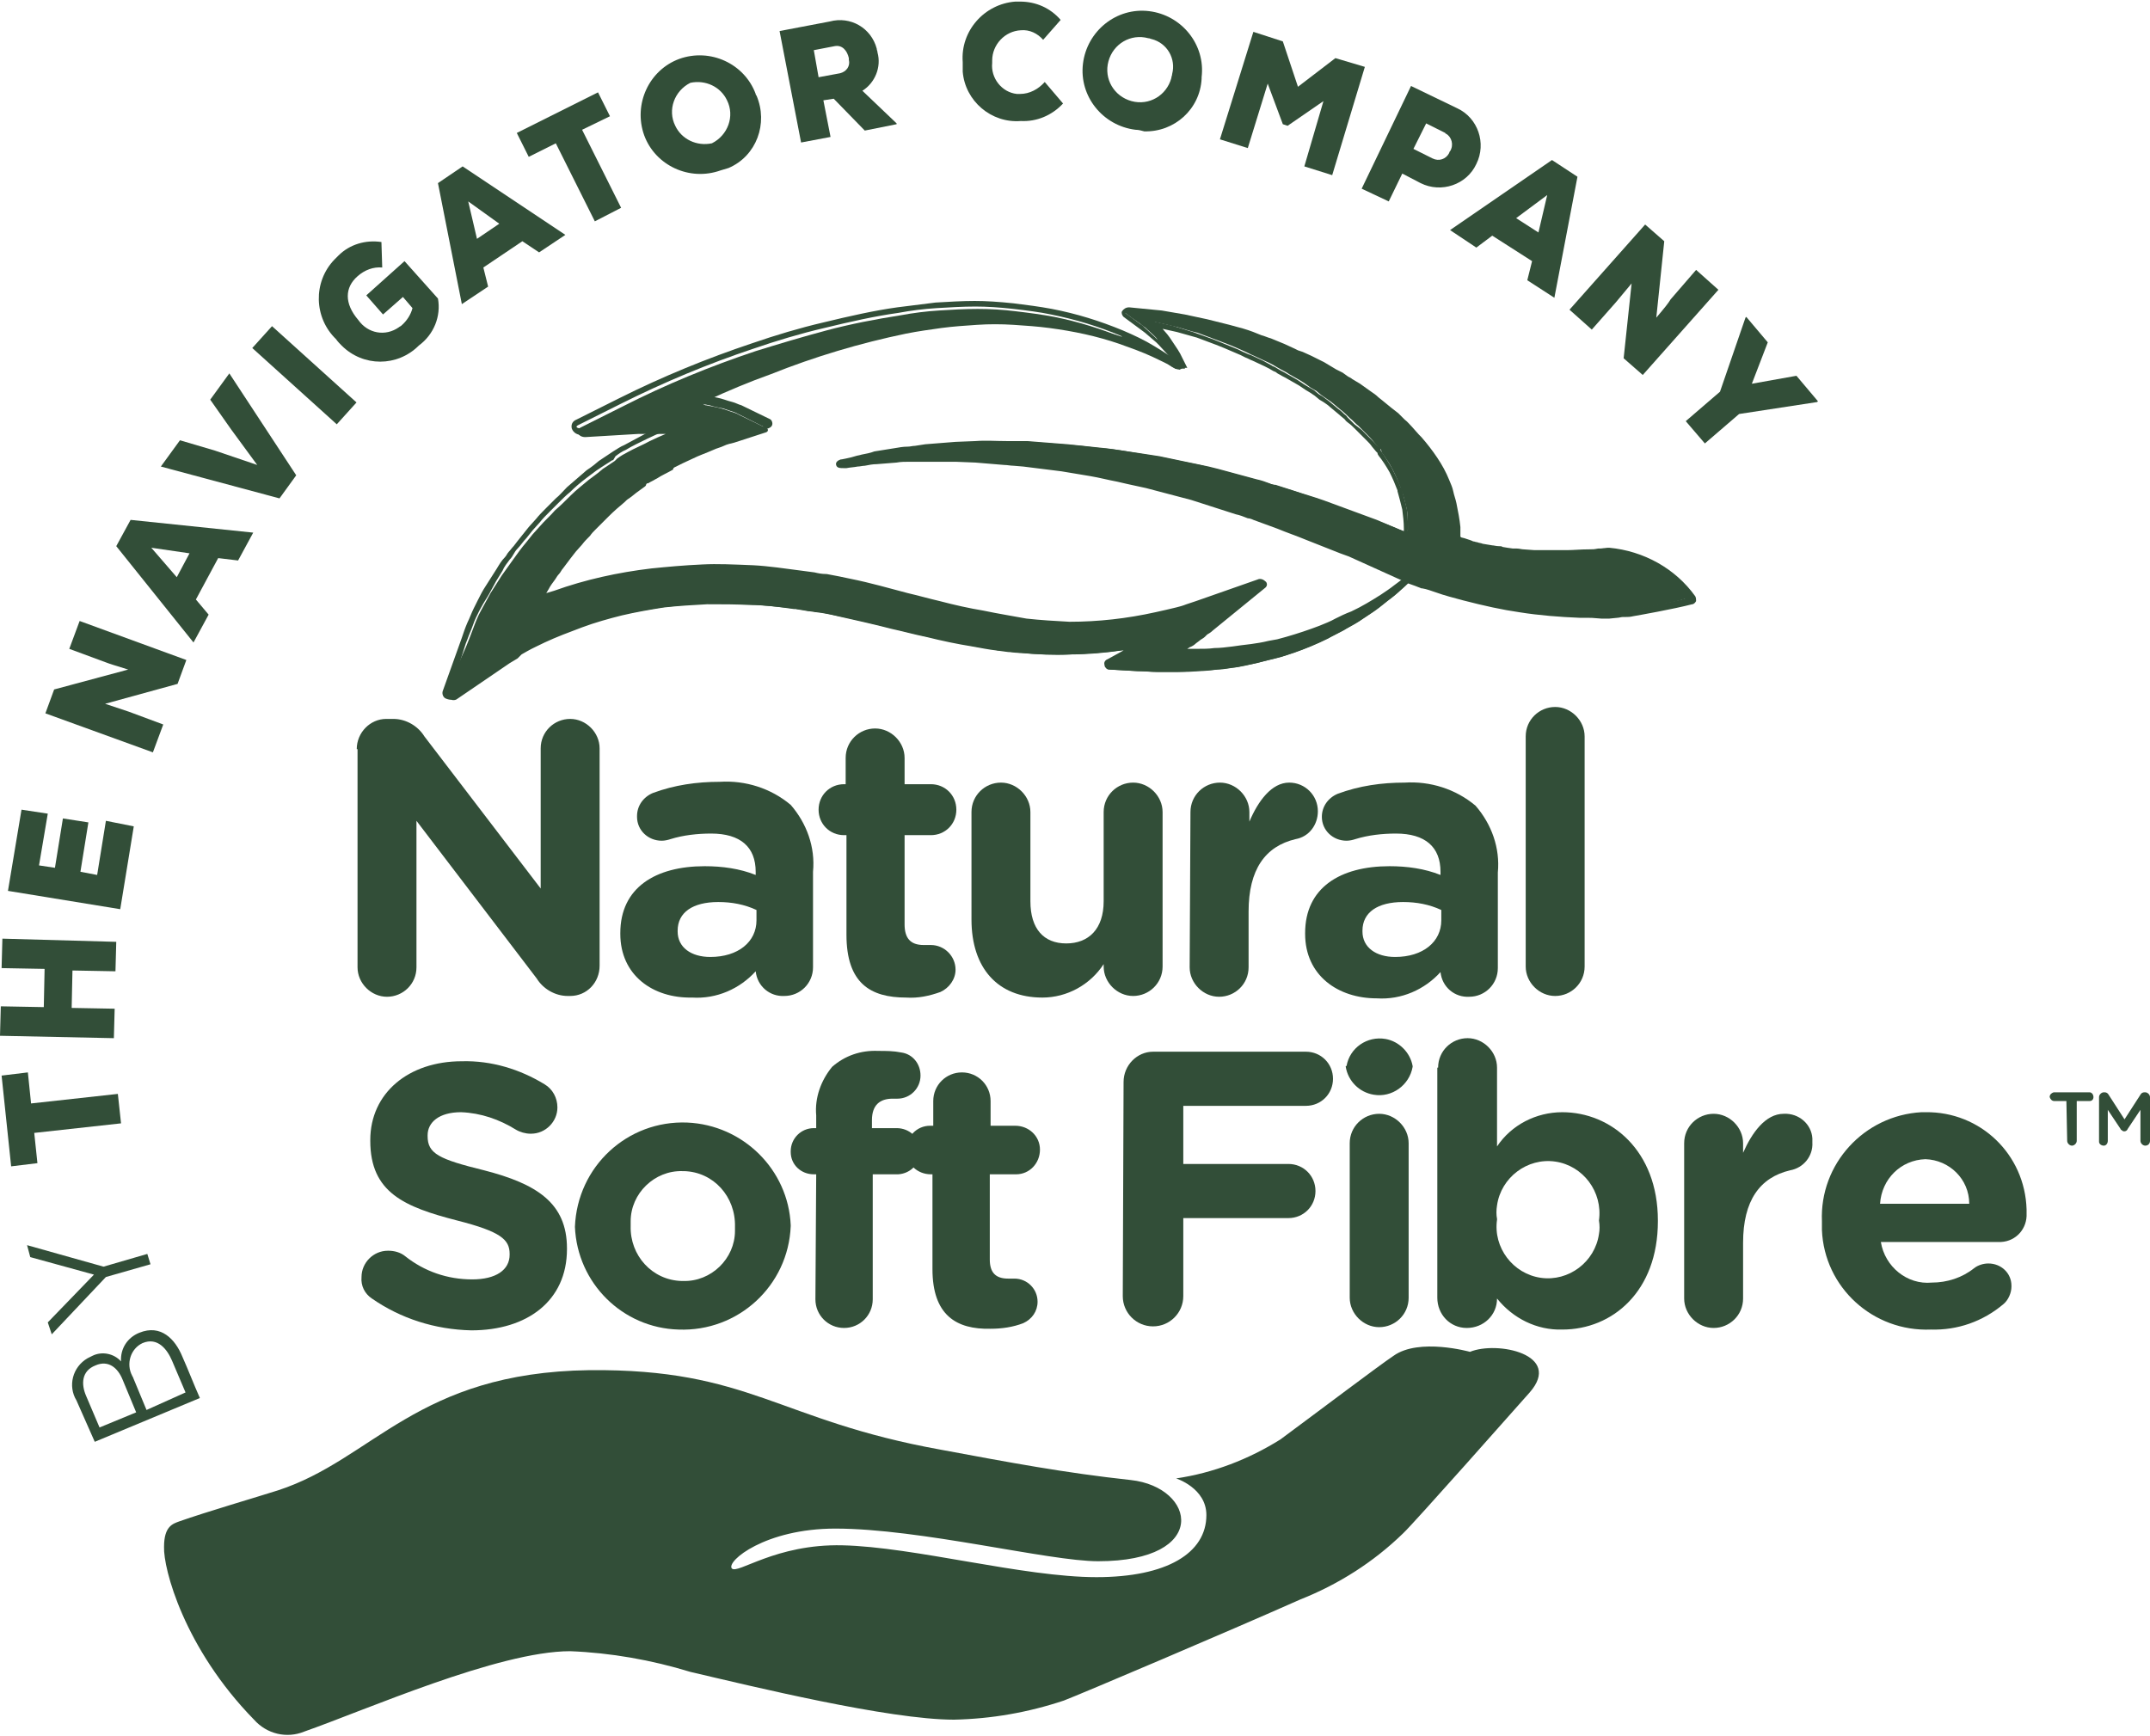 <?xml version="1.0" encoding="utf-8"?>
<!-- Generator: Adobe Illustrator 26.0.1, SVG Export Plug-In . SVG Version: 6.00 Build 0)  -->
<svg version="1.1" id="Group_45" xmlns="http://www.w3.org/2000/svg" xmlns:xlink="http://www.w3.org/1999/xlink" x="0px" y="0px"
	 viewBox="0 0 270 218" style="enable-background:new 0 0 270 218;" xml:space="preserve">
<style type="text/css">
	.st0{fill:#324E38;}
</style>
<path id="Path_131" class="st0" d="M141.1,135.9c0-2.1,1.7-3.8,3.7-3.8c0,0,0,0,0,0h19.2c1.9,0,3.4,1.5,3.4,3.4
	c0,1.9-1.5,3.4-3.4,3.4l0,0h-15.4v7.3h13.2c1.9,0,3.4,1.5,3.4,3.4c0,1.9-1.5,3.4-3.4,3.4h-13.2v9.8c0,2.1-1.7,3.8-3.8,3.8
	c-2.1,0-3.8-1.7-3.8-3.8l0,0L141.1,135.9z"/>
<path id="Path_132" class="st0" d="M169.1,133.9c0.4-2.3,2.6-3.8,4.9-3.4c1.7,0.3,3.1,1.7,3.4,3.4v0.1c-0.4,2.3-2.6,3.9-4.9,3.5
	c-1.8-0.3-3.2-1.7-3.5-3.5V133.9z M169.5,143.6c0-2.1,1.7-3.7,3.7-3.7s3.7,1.7,3.7,3.7l0,0V163c0,2.1-1.7,3.7-3.7,3.7
	s-3.7-1.7-3.7-3.7V143.6z"/>
<path id="Path_133" class="st0" d="M180.6,134.1c0-2.1,1.7-3.7,3.7-3.7s3.7,1.7,3.7,3.7v9.9c1.8-2.7,4.9-4.3,8.2-4.3
	c6.1,0,12,4.8,12,13.6v0.1c0,8.8-5.7,13.6-12,13.6c-3.2,0.1-6.2-1.4-8.2-3.9v0c0,2.1-1.7,3.7-3.8,3.7c-2.1,0-3.7-1.7-3.7-3.8V134.1z
	 M200.8,153.3L200.8,153.3c0.5-3.6-2-6.9-5.5-7.4c-3.5-0.5-6.8,2-7.3,5.5c-0.1,0.6-0.1,1.2,0,1.7v0.1c-0.5,3.5,2,6.8,5.5,7.3
	c3.5,0.5,6.8-2,7.3-5.5C200.9,154.5,200.9,153.9,200.8,153.3"/>
<path id="Path_134" class="st0" d="M242.5,167c-7.3,0.3-13.4-5.3-13.7-12.5c0-0.3,0-0.7,0-1v-0.1c-0.3-7.2,5.3-13.3,12.5-13.7
	c0.2,0,0.3,0,0.5,0c6.9-0.1,12.5,5.3,12.7,12.2c0,0.2,0,0.3,0,0.5c0.1,1.9-1.3,3.5-3.2,3.6c-0.1,0-0.2,0-0.3,0h-14.8
	c0.5,3.1,3.3,5.4,6.4,5.1c1.9,0,3.8-0.6,5.3-1.8c0.5-0.4,1.2-0.6,1.8-0.6c1.6,0,2.9,1.2,2.9,2.8c0,0,0,0.1,0,0.1
	c0,0.8-0.4,1.7-1,2.2C249,166,245.8,167.1,242.5,167 M247.3,151.2c0-3.1-2.5-5.5-5.5-5.6c-3.1,0.1-5.5,2.5-5.7,5.6H247.3z"/>
<path id="Path_135" class="st0" d="M211.5,143.6c0-2.1,1.7-3.7,3.7-3.7s3.7,1.7,3.7,3.7v1.2c1.1-2.5,2.8-4.9,5.1-4.9
	c1.9-0.1,3.5,1.3,3.6,3.1c0,0.2,0,0.3,0,0.5c0.1,1.7-1.1,3.2-2.8,3.5c-3.8,0.9-5.9,3.8-5.9,9.1v7c0,2.1-1.7,3.7-3.7,3.7
	s-3.7-1.7-3.7-3.7L211.5,143.6z"/>
<path id="Path_136" class="st0" d="M44.8,94.1c0-2.1,1.7-3.8,3.7-3.8c0,0,0,0,0.1,0h0.8c1.6,0,3.1,0.9,3.9,2.2l14.6,19.1V94
	c0-2.1,1.7-3.7,3.7-3.7s3.7,1.7,3.7,3.7v27.3c0,2.1-1.6,3.8-3.7,3.8c0,0,0,0-0.1,0h-0.2c-1.6,0-3.1-0.9-3.9-2.2l-15.1-19.8v18.4
	c0,2.1-1.7,3.7-3.7,3.7s-3.7-1.7-3.7-3.7l0,0V94.1z"/>
<path id="Path_137" class="st0" d="M77.9,117.3v-0.1c0-5.7,4.4-8.4,10.6-8.4c2.2,0,4.4,0.3,6.4,1.1v-0.4c0-3.1-1.9-4.8-5.6-4.8
	c-1.7,0-3.5,0.2-5.1,0.7c-0.3,0.1-0.7,0.2-1.1,0.2c-1.7,0-3.1-1.3-3.1-3c0,0,0,0,0-0.1c0-1.3,0.8-2.4,2-2.9c2.7-1,5.5-1.4,8.4-1.4
	c3.2-0.2,6.4,0.8,8.9,2.9c2,2.3,3.1,5.3,2.8,8.4v12c0,2-1.6,3.6-3.6,3.6c0,0,0,0,0,0c-1.8,0.1-3.4-1.2-3.6-3.1c0,0,0,0,0,0v0
	c-2,2.2-4.9,3.5-8,3.3C82,125.4,77.9,122.5,77.9,117.3 M95,115.6v-1.3c-1.5-0.7-3.1-1-4.8-1c-3.2,0-5.1,1.3-5.1,3.6v0.1
	c0,2,1.7,3.2,4.1,3.2C92.7,120.2,95,118.3,95,115.6"/>
<path id="Path_138" class="st0" d="M106.3,117.4v-12.5H106c-1.8,0-3.2-1.4-3.2-3.2c0-1.8,1.4-3.2,3.2-3.2h0.2v-3.3
	c0-2.1,1.7-3.7,3.7-3.7s3.7,1.7,3.7,3.7v3.3h3.3c1.8,0,3.2,1.4,3.2,3.2c0,1.8-1.4,3.2-3.2,3.2h-3.3v11.2c0,1.7,0.7,2.6,2.4,2.6
	c0.2,0,0.7,0,0.9,0c1.7,0,3.1,1.4,3.1,3.1c0,1.2-0.8,2.3-1.9,2.8c-1.4,0.5-2.8,0.8-4.3,0.7C109.3,125.3,106.3,123.5,106.3,117.4"/>
<path id="Path_139" class="st0" d="M146,121.4c0,2.1-1.7,3.7-3.7,3.7s-3.7-1.7-3.7-3.7l0,0v-0.3c-1.7,2.6-4.6,4.2-7.7,4.2
	c-5.6,0-8.9-3.7-8.9-9.8V102c0-2.1,1.7-3.7,3.7-3.7s3.7,1.7,3.7,3.7v11.2c0,3.5,1.7,5.3,4.5,5.3s4.7-1.8,4.7-5.3V102
	c0-2.1,1.7-3.7,3.7-3.7s3.7,1.7,3.7,3.7L146,121.4z"/>
<path id="Path_140" class="st0" d="M149.5,102c0-2.1,1.7-3.7,3.7-3.7s3.7,1.7,3.7,3.7v1.2c1.1-2.6,2.8-4.9,5-4.9
	c2,0,3.6,1.6,3.6,3.6c0,1.7-1.1,3.2-2.8,3.5c-3.8,0.9-5.9,3.8-5.9,9.1v7c0,2.1-1.7,3.7-3.7,3.7s-3.7-1.7-3.7-3.7L149.5,102z"/>
<path id="Path_141" class="st0" d="M163.9,117.3v-0.1c0-5.7,4.4-8.4,10.6-8.4c2.2,0,4.4,0.3,6.4,1.1v-0.4c0-3.1-1.9-4.8-5.6-4.8
	c-1.7,0-3.5,0.2-5.1,0.7c-0.3,0.1-0.7,0.2-1.1,0.2c-1.7,0-3.1-1.3-3.1-3c0,0,0,0,0,0c0-1.3,0.8-2.4,2-2.9c2.7-1,5.5-1.4,8.4-1.4
	c3.2-0.2,6.4,0.8,8.9,2.9c2,2.3,3.1,5.3,2.8,8.4v12c0,2-1.6,3.6-3.6,3.6c0,0,0,0,0,0c-1.8,0.1-3.4-1.2-3.6-3.1c0,0,0,0,0,0v0
	c-2,2.2-4.9,3.5-8,3.3C168,125.4,163.9,122.5,163.9,117.3 M181,115.6v-1.3c-1.5-0.7-3.1-1-4.8-1c-3.2,0-5.1,1.3-5.1,3.6v0.1
	c0,2,1.7,3.2,4.1,3.2C178.7,120.2,181,118.3,181,115.6"/>
<path id="Path_142" class="st0" d="M191.6,92.5c0-2.1,1.7-3.7,3.7-3.7s3.7,1.7,3.7,3.7v28.9c0,2.1-1.7,3.7-3.7,3.7s-3.7-1.7-3.7-3.7
	V92.5z"/>
<path id="Path_143" class="st0" d="M9.6,175.9c-1.1-1.8-0.5-4.2,1.4-5.3c0.2-0.1,0.4-0.2,0.6-0.3c1.2-0.6,2.7-0.3,3.6,0.7
	c-0.1-1.6,0.8-3,2.3-3.6c2.7-1.1,4.5,0.8,5.4,3c0.8,1.8,1.4,3.4,2.2,5.2l-13.2,5.5L9.6,175.9z M17.1,177.4l-1.7-4.1
	c-0.6-1.5-1.8-2.5-3.4-1.8c-1.8,0.7-1.8,2.4-1.2,3.8l1.7,4L17.1,177.4z M23.3,174.9l-1.7-4c-0.6-1.4-1.8-3-3.7-2.2
	c-1.5,0.7-2.1,2.6-1.3,4.1c0,0.1,0.1,0.1,0.1,0.2c0.6,1.4,1.1,2.7,1.7,4.1L23.3,174.9z"/>
<path id="Path_144" class="st0" d="M11.8,160.1l-8-2.2l-0.4-1.5h0l9.6,2.7l5.5-1.6l0.4,1.3l-5.6,1.6l-6.8,7.2h0L6,166.1L11.8,160.1z
	"/>
<path id="Path_145" class="st0" d="M4.3,142.3l0.4,3.8l-3.3,0.4l-1.2-11.4l3.3-0.4l0.4,3.9l10.9-1.2l0.4,3.7L4.3,142.3z"/>
<path id="Path_146" class="st0" d="M14.5,122l-5.4-0.1L9,126.6l5.4,0.1l-0.1,3.7L0,130.1l0.1-3.7l5.4,0.1l0.1-4.8l-5.4-0.1l0.1-3.7
	l14.3,0.4L14.5,122z"/>
<path id="Path_147" class="st0" d="M16.8,103.8l-1.7,10.4L1,111.9l1.7-10.2l3.3,0.5l-1.1,6.5l2,0.3l1-6.2l3.2,0.5l-1,6.2l2.1,0.4
	l1.1-6.8L16.8,103.8z"/>
<path id="Path_148" class="st0" d="M16.1,84.1c-1.6-0.5-2.3-0.7-2.8-0.9l-4.6-1.7L10,78l13.4,4.9l-1.1,3l-9.1,2.5l3,1l4.3,1.6
	l-1.3,3.5L5.7,89.6l1.1-3L16.1,84.1z"/>
<path id="Path_149" class="st0" d="M27.4,70.1l-2.8,5.2l1.6,1.9l-1.9,3.5l-9.7-12.1l1.8-3.3l15.4,1.6l-1.9,3.5L27.4,70.1z M19,68.8
	l3.2,3.7l1.6-3L19,68.8z"/>
<path id="Path_150" class="st0" d="M37.2,59.7l-2.1,2.9l-14.9-4l2.4-3.3l4.4,1.3l5.3,1.8L29,53.9l-2.6-3.7l2.4-3.3L37.2,59.7z"/>
<rect id="Rectangle_24" x="36.4" y="40" transform="matrix(0.67 -0.742 0.742 0.67 -22.387 43.923)" class="st0" width="3.7" height="14.3"/>
<path id="Path_151" class="st0" d="M48,33.6c-1.1-0.1-2.2,0.3-3.1,1.1c-1.6,1.4-1.7,3.4,0.1,5.5c1.2,1.7,3.4,2.1,5.1,0.9
	c0.1-0.1,0.2-0.1,0.3-0.2c0.7-0.6,1.2-1.4,1.4-2.2l-1.2-1.4l-2.5,2.2L46,37.1l4.8-4.3l4.2,4.7c0.4,2.2-0.5,4.5-2.4,5.9
	c-2.7,2.7-7,2.7-9.7,0c-0.2-0.2-0.5-0.5-0.7-0.8c-2.8-2.7-2.9-7.2-0.2-10c0.2-0.2,0.3-0.3,0.5-0.5c1.4-1.4,3.4-2,5.4-1.7L48,33.6z"
	/>
<path id="Path_152" class="st0" d="M65.6,30.3l-4.9,3.3l0.6,2.4L58,38.2L55,23l3.1-2.1L71,29.5l-3.3,2.2L65.6,30.3z M58.8,25.3
	l1.1,4.7l2.8-1.9L58.8,25.3z"/>
<path id="Path_153" class="st0" d="M69.8,18l-3.4,1.7l-1.5-3l10.2-5.1l1.5,3l-3.5,1.7l4.9,9.8l-3.3,1.7L69.8,18z"/>
<path id="Path_154" class="st0" d="M90.5,21.4c-3.9,1.4-8.2-0.6-9.6-4.4c-1.4-3.9,0.6-8.2,4.4-9.6c3.9-1.4,8.2,0.6,9.6,4.4
	c0,0.1,0,0.1,0.1,0.2c1.5,3.5,0,7.6-3.5,9.1C91.2,21.2,90.8,21.3,90.5,21.4 M86.7,10.4c-2,1-2.9,3.4-1.9,5.4
	c0.8,1.7,2.7,2.6,4.6,2.2c2-1,2.9-3.4,1.9-5.4C90.5,10.9,88.6,10,86.7,10.4"/>
<path id="Path_155" class="st0" d="M112.6,15.6l-4,0.8l-3.9-4l-1.3,0.2l0.9,4.6l-3.7,0.7L97.9,3.9l6.3-1.2c2.6-0.7,5.2,0.8,5.9,3.4
	c0,0.2,0.1,0.3,0.1,0.5c0.5,1.8-0.3,3.8-1.9,4.8l4.3,4.1L112.6,15.6z M102.2,6.3l0.6,3.4l2.7-0.5c0.8-0.2,1.3-0.9,1.1-1.7
	c0-0.1,0-0.1,0-0.2c-0.2-0.9-0.8-1.7-1.8-1.5L102.2,6.3z"/>
<path id="Path_156" class="st0" d="M133.5,13c-1.4,1.5-3.3,2.3-5.3,2.2c-3.7,0.3-7-2.5-7.3-6.2c0-0.4,0-0.8,0-1.2
	c-0.3-3.9,2.7-7.3,6.6-7.6c0.2,0,0.4,0,0.6,0c2,0,3.8,0.8,5.1,2.3L131,5c-0.7-0.8-1.7-1.3-2.8-1.2c-2,0.1-3.6,1.8-3.6,3.8
	c0,0.1,0,0.2,0,0.3c-0.2,1.9,1.2,3.7,3.1,3.9c0.1,0,0.3,0,0.4,0c1.2,0,2.3-0.6,3.1-1.5L133.5,13z"/>
<path id="Path_157" class="st0" d="M142.6,16.3c-4.1-0.5-7.1-4.2-6.6-8.3s4.2-7.1,8.3-6.6c4.1,0.5,7.1,4.2,6.6,8.3
	c0,0.1,0,0.1,0,0.2c-0.2,3.8-3.4,6.7-7.2,6.6C143.3,16.4,143,16.3,142.6,16.3 M144.2,4.8c-2.2-0.6-4.4,0.7-5,2.9
	c-0.6,2.2,0.7,4.4,2.9,5c2.2,0.6,4.4-0.7,5-2.9c0-0.2,0.1-0.3,0.1-0.5c0.5-1.9-0.6-3.9-2.6-4.4C144.5,4.9,144.4,4.8,144.2,4.8"/>
<path id="Path_158" class="st0" d="M166.2,12.7l-4.5,3.1l-0.6-0.2l-1.9-5.1l-2.5,8.1l-3.5-1.1L157.4,4l3.7,1.2l1.9,5.7l4.7-3.6
	l3.7,1.1L167.3,22l-3.5-1.1L166.2,12.7z"/>
<path id="Path_159" class="st0" d="M176.1,21.8l-1.7,3.5l-3.4-1.6l6.2-12.9l5.8,2.8c2.6,1.2,3.7,4.4,2.4,7c-1.2,2.6-4.4,3.7-7,2.4
	l0,0L176.1,21.8z M177.5,18.7l2.4,1.2c0.8,0.4,1.7,0.1,2.1-0.7c0-0.1,0-0.1,0.1-0.2c0.5-0.8,0.2-1.8-0.5-2.2c0,0-0.1,0-0.1-0.1
	l-2.4-1.2L177.5,18.7z"/>
<path id="Path_160" class="st0" d="M192.4,32.8l-5-3.2l-2,1.5l-3.3-2.2l12.8-8.8l3.2,2.1l-2.9,15.2l-3.4-2.2L192.4,32.8z
	 M194.3,24.5l-3.9,2.9l2.8,1.8L194.3,24.5z"/>
<path id="Path_161" class="st0" d="M208,39.9c1.1-1.3,1.5-1.8,1.8-2.3l3.2-3.7l2.8,2.5l-9.5,10.7l-2.4-2.1l1-9.4l-2,2.4l-3,3.4
	l-2.8-2.5l9.5-10.7l2.4,2.1L208,39.9z"/>
<path id="Path_162" class="st0" d="M220,48.2l5.6-1l2.7,3.2l-0.1,0.1l-9.8,1.5l-4.3,3.7l-2.4-2.8l4.3-3.7l3.2-9.3l0.1-0.1l2.7,3.2
	L220,48.2z"/>
<path id="Path_163" class="st0" d="M22.5,191.1c3.4-1.2,9.9-3.1,12.4-3.9c12-3.9,17.4-14.8,39.1-15.1c20.2-0.2,23.6,6.3,44.2,10
	c8.6,1.6,15.5,2.9,23.8,3.8c8.2,0.9,10,10.2-4.1,10.2c-6.2,0-22.3-4.1-33-4.1c-8.8,0-13.7,4.1-13,5c0.7,0.8,5.5-3.1,13.9-2.9
	c9,0.2,22.7,4,31.9,4c8.8,0,13.8-3,13.8-7.8c0-3.4-3.8-4.6-3.8-4.6c4.7-0.7,9.1-2.4,13.1-4.9c5-3.7,12.4-9.3,14.2-10.5
	c3.2-2.3,9.6-0.5,9.6-0.5c3.4-1.4,11.7,0.3,7.5,5.1c-1.6,1.8-14.6,16.5-15.9,17.7c-3.7,3.6-8.1,6.4-12.9,8.3
	c-9,4-27.6,11.9-29.7,12.7c-4.5,1.5-9.1,2.3-13.8,2.4c-8.2,0-25.4-4.2-33.1-6c-4.9-1.5-10-2.4-15.1-2.6c-9,0-25.7,7.4-33.4,10.1
	c-2.2,0.9-4.7,0.3-6.3-1.5c-8.8-9-11.4-19-11.3-21.7C20.6,191.7,21.7,191.4,22.5,191.1"/>
<path id="Path_164" class="st0" d="M57.2,87.4l6.6-4.5l0.2-0.1l0.2-0.1l0.5-0.3c0.3-0.2,0.6-0.4,1-0.6c0.7-0.4,1.4-0.8,2.2-1.1
	c1.5-0.7,3.1-1.4,4.7-1.9c1.7-0.6,3.3-1.1,5.1-1.5c1.7-0.4,3.5-0.7,5.3-1c1.8-0.2,3.6-0.4,5.4-0.5c1.8-0.1,3.7,0,5.5,0.1
	c1.8,0.1,3.7,0.3,5.5,0.5l0.2,0h0l0,0h0.1l0.4,0.1l0.7,0.1c0.5,0.1,0.9,0.2,1.4,0.2c0.9,0.1,1.8,0.3,2.7,0.5
	c3.6,0.7,7.3,1.7,11.2,2.6c1.9,0.4,3.9,0.8,5.8,1.2c1,0.2,2,0.3,3,0.5l0.4,0.1l0.2,0l0.2,0l0.7,0.1c0.5,0.1,1.1,0.1,1.6,0.2
	c2.1,0.2,4.2,0.3,6.4,0.2c2.1-0.1,4.2-0.2,6.3-0.5c0.9-0.1,1.7-0.3,2.5-0.4c0,0-0.1,0.1-0.2,0.1c-0.2,0.1-0.4,0.2-0.5,0.3l-0.5,0.3
	l-2.9,1.6c-0.3,0.2-0.2,0.5,0.2,0.5l3.5,0.2c0.8,0,1.7,0.1,2.5,0.1c0.8,0,1.7,0,2.5,0c0.8,0,1.7-0.1,2.5-0.1
	c0.8-0.1,1.7-0.1,2.5-0.2c0.8-0.1,1.7-0.2,2.5-0.3c0.8-0.1,1.6-0.3,2.4-0.5c0.8-0.2,1.6-0.4,2.4-0.6c0.8-0.2,1.5-0.4,2.3-0.7
	c1.5-0.5,2.9-1.1,4.3-1.8c0.7-0.3,1.4-0.7,2-1c0.6-0.4,1.3-0.7,1.9-1.1l0.9-0.6l0.9-0.6c0.6-0.4,1.1-0.8,1.7-1.3
	c0.5-0.4,1.1-0.9,1.6-1.3c0.5-0.5,1-0.9,1.5-1.4c-0.6,0.4-1.1,0.8-1.7,1.2c-0.6,0.4-1.2,0.8-1.8,1.2c-0.6,0.4-1.2,0.7-1.8,1.1
	l-0.9,0.5l-1,0.5c-0.7,0.3-1.3,0.7-2,1s-1.3,0.6-2,0.9c-1.4,0.6-2.8,1-4.3,1.4l-1.1,0.3l-1.1,0.2c-0.7,0.2-1.5,0.3-2.3,0.4
	c-0.8,0.1-1.5,0.2-2.3,0.3c-0.8,0.1-1.5,0.1-2.3,0.2c-0.8,0-1.6,0.1-2.3,0.1c-0.5,0-0.9,0-1.4,0c-0.2-0.4-0.1-0.1-0.3-0.5
	c0.1-0.1,0.2-0.1,0.3-0.2c0.4-0.2,0.8-0.5,1.1-0.7c0.4-0.2,0.7-0.5,1.1-0.8c0.3-0.3,0.7-0.5,1-0.8l1-0.8l5.4-4.5
	c0.3-0.2-0.1-0.6-0.5-0.5l-7.7,2.7l-0.6,0.2l-0.6,0.2c-0.4,0.1-0.8,0.3-1.3,0.4c-0.9,0.2-1.7,0.5-2.6,0.7c-1.8,0.4-3.6,0.7-5.4,0.9
	c-1.8,0.2-3.7,0.3-5.5,0.3c-1.8,0-3.6-0.1-5.4-0.4c-1.7-0.2-3.6-0.6-5.5-1c-1.8-0.4-3.7-0.8-5.5-1.2c-3.6-0.9-7.3-2-11.3-2.8
	c-1-0.2-1.9-0.4-3-0.6c-0.5-0.1-1-0.2-1.5-0.3l-0.7-0.1l-0.4-0.1l-0.4-0.1c-2-0.3-4.1-0.6-6.2-0.7s-4.2-0.2-6.3-0.1
	s-4.2,0.2-6.3,0.5c-4.1,0.5-8.1,1.5-12.1,2.8c-0.7,0.2-1.4,0.5-2,0.8l0.3-0.5l0.6-1c0.4-0.7,0.9-1.3,1.3-2c0.5-0.6,0.9-1.3,1.4-1.9
	l0.7-0.9l0.8-0.9c0.5-0.6,1.1-1.2,1.6-1.8c0.6-0.6,1.1-1.2,1.8-1.7c0.6-0.5,1.2-1.1,1.9-1.7c0.3-0.3,0.6-0.5,0.9-0.8l0.5-0.4l0,0
	l0.6-0.4l0.5-0.4l0,0l0.2-0.2l0-0.1l0.1,0l0.2,0c0.4-0.2,0.7-0.4,1.1-0.7c0.7-0.4,1.5-0.9,2.3-1.3c0.8-0.4,1.6-0.8,2.5-1.2
	c0.8-0.4,1.7-0.7,2.6-1.1c0.4-0.2,0.9-0.3,1.3-0.5c0.4-0.2,0.9-0.3,1.3-0.4l4-1.3c0.3-0.1,0.3-0.4,0.1-0.5l-3.5-1.7
	c-0.3-0.2-0.7-0.3-1-0.4c-0.3-0.1-0.6-0.2-0.9-0.3c-0.6-0.2-1.2-0.3-1.7-0.4c-0.2,0-0.4-0.1-0.6-0.1c-0.4-0.1-0.5-0.4-0.1-0.5
	l0.3-0.1c2.6-1.2,5.2-2.3,8-3.3c5.5-2.2,11.2-3.9,17-5.1c1.5-0.3,3-0.5,4.4-0.7c1.5-0.2,3-0.3,4.5-0.4c1.5-0.1,3-0.1,4.6,0
	c1.5,0.1,3,0.2,4.5,0.4c3,0.4,5.9,1,8.8,2c1.4,0.5,2.8,1,4.1,1.6c1,0.5,2,0.9,2.9,1.5h0.2c-0.9-0.7-1.8-1.3-2.7-1.8
	c-1.3-0.7-2.6-1.4-3.9-2c-2.9-1.2-5.8-2.1-8.8-2.7c-1.6-0.3-3.1-0.5-4.8-0.7c-1.6-0.2-3.2-0.3-4.8-0.3c-1.7,0-3.3,0.1-4.9,0.2
	c-1.6,0.1-3.2,0.3-4.8,0.6c-3.2,0.5-6.3,1.1-9.3,1.9c-3,0.8-6,1.7-8.9,2.6c-5.7,1.9-11.3,4.2-16.6,6.9l-5.4,2.7
	c-0.7,0.4-0.3,1.2,0.6,1.2l6.7-0.4c0.3,0,0.8,0,1.2,0s0.9,0,1.4,0c0.3,0,0.6,0,0.8,0c-0.7,0.3-1.4,0.6-2,0.9
	c-0.9,0.5-1.9,0.9-2.8,1.4c-0.4,0.2-0.9,0.5-1.3,0.8l-0.1,0.1l-0.1,0.1l0,0l-0.1,0.1l-0.3,0.2l-0.6,0.4l-0.6,0.4l-0.6,0.5
	c-0.4,0.3-0.8,0.6-1.2,0.9c-0.7,0.6-1.5,1.2-2.2,1.9s-1.3,1.3-2,1.9c-0.6,0.7-1.3,1.3-1.9,2l-0.9,1l-0.8,1c-0.6,0.7-1.1,1.4-1.6,2.1
	s-1,1.4-1.5,2.1l-0.7,1.1l-0.7,1.1c-0.4,0.7-0.8,1.5-1.2,2.2c-0.4,0.7-0.7,1.5-1,2.3c-0.3,0.8-0.6,1.6-0.9,2.3L56,86.9
	C55.8,87.4,56.6,87.8,57.2,87.4"/>
<path id="Path_165" class="st0" d="M56.7,87.9c-0.3,0-0.6-0.1-0.8-0.2c-0.3-0.2-0.4-0.6-0.3-0.9l2.4-6.7c0.2-0.6,0.4-1.2,0.7-1.9
	c0.3-0.6,0.5-1.2,0.8-1.8l0.5-1c0.3-0.6,0.6-1.2,1-1.8l0.7-1.1l0.7-1.1c0.3-0.5,0.6-1,1-1.4c0.2-0.2,0.3-0.5,0.5-0.7
	c0.2-0.2,0.4-0.5,0.6-0.7c0.3-0.4,0.7-0.9,1.1-1.4l0.8-1l0.9-1c0.4-0.5,0.8-0.9,1.3-1.4c0.2-0.2,0.4-0.4,0.6-0.6
	c0.2-0.2,0.4-0.4,0.6-0.6c0.5-0.4,0.9-0.9,1.4-1.4c0.7-0.6,1.4-1.2,2.2-1.9c0.2-0.2,0.5-0.4,0.8-0.6c0.1-0.1,0.3-0.2,0.4-0.3
	l0.6-0.5l1.8-1.2c0.5-0.3,0.9-0.6,1.4-0.8c0.9-0.5,1.7-0.9,2.8-1.5l0.4-0.2c-0.2,0-0.4,0-0.6,0c-0.4,0-0.8,0-1.1,0l-6.7,0.4
	c-0.6,0.1-1.2-0.2-1.4-0.8c-0.1-0.5,0.1-0.9,0.6-1.1l5.4-2.7c5.4-2.7,11-5,16.7-6.9c2.9-1,5.9-1.9,8.9-2.6c3.3-0.8,6.4-1.5,9.3-1.9
	c1.6-0.2,3.2-0.4,4.8-0.6c1.7-0.1,3.4-0.2,4.9-0.2c1.4,0,3,0.1,4.9,0.3c1.6,0.2,3.2,0.4,4.8,0.7c3.1,0.6,6,1.5,8.9,2.7
	c1.4,0.6,2.7,1.2,4,2c1,0.6,1.9,1.2,2.8,1.8l0.9,0.7h-1.5l-0.1-0.1c-0.8-0.5-1.7-0.9-2.8-1.5c-1.3-0.6-2.7-1.1-4.1-1.6
	c-2.8-0.9-5.7-1.6-8.7-2c-1.6-0.2-3.1-0.3-4.5-0.4c-1.6-0.1-3.1-0.1-4.5,0s-2.9,0.2-4.4,0.4c-1.4,0.2-2.9,0.4-4.4,0.7
	c-5.8,1.2-11.4,2.9-16.9,5c-2.6,1-5.3,2.1-7.9,3.3l0.3,0c0.7,0.1,1.2,0.2,1.8,0.4c0.3,0.1,0.6,0.2,1,0.3c0.4,0.1,0.7,0.3,1.1,0.4
	l3.5,1.7c0.3,0.1,0.4,0.4,0.4,0.6c0,0.3-0.2,0.5-0.5,0.6l-4,1.3c-0.4,0.1-0.9,0.3-1.3,0.4c-0.4,0.2-0.9,0.3-1.3,0.5
	c-1,0.4-1.8,0.7-2.6,1.1c-0.8,0.4-1.6,0.7-2.5,1.2L84.5,59c-0.7,0.4-1.4,0.7-2,1.1l-0.2,0.1c-0.3,0.2-0.6,0.3-0.9,0.5l-0.1,0l-0.1,0
	L81.1,61c0,0-0.1,0.1-0.1,0.1l-1.1,0.8l-0.5,0.4L79,62.6c-0.2,0.1-0.4,0.3-0.6,0.5c-0.6,0.5-1.3,1.1-1.9,1.7
	c-0.4,0.4-0.8,0.8-1.2,1.2c-0.2,0.2-0.4,0.4-0.6,0.6s-0.4,0.4-0.6,0.7c-0.4,0.4-0.7,0.7-1,1.1l-0.8,0.9l-0.7,0.9
	c-0.3,0.4-0.6,0.8-0.9,1.2c-0.2,0.2-0.3,0.5-0.5,0.7c-0.2,0.2-0.3,0.4-0.5,0.7c-0.3,0.4-0.6,0.8-0.8,1.2l-0.3,0.5
	c0.3-0.1,0.7-0.2,1-0.3c3.9-1.4,8-2.3,12.2-2.8c2-0.2,4.1-0.4,6.4-0.5c1.9-0.1,3.9,0,6.4,0.1c1.9,0.1,3.9,0.4,6.2,0.7l1.5,0.2
	c0.4,0.1,0.9,0.2,1.4,0.2l0.1,0c1.1,0.2,2.1,0.4,3,0.6c2.5,0.5,4.9,1.2,7.2,1.8c1.3,0.3,2.7,0.7,4,1c1.9,0.5,3.7,0.9,5.5,1.2
	c1.9,0.4,3.8,0.7,5.4,1c1.8,0.2,3.6,0.3,5.4,0.4c1.8,0,3.6-0.1,5.4-0.3c1.8-0.2,3.6-0.5,5.4-0.9c0.9-0.2,1.8-0.4,2.6-0.6
	c0.4-0.1,0.8-0.2,1.3-0.4l1.2-0.4l7.7-2.7c0.4-0.2,0.8,0,1.1,0.3c0.2,0.3,0.1,0.6-0.2,0.8l-6.5,5.3c-0.2,0.2-0.5,0.4-0.7,0.5
	l-0.3,0.3c-0.2,0.2-0.5,0.3-0.7,0.5l-0.4,0.3c-0.2,0.2-0.5,0.4-0.8,0.5c-0.1,0.1-0.2,0.1-0.3,0.2c0.4,0,0.7,0,1.1,0
	c0.9,0,1.6,0,2.3-0.1c0.7,0,1.5-0.1,2.3-0.2c0.7-0.1,1.4-0.2,2.3-0.3c0.7-0.1,1.4-0.2,2.2-0.4l1.1-0.2l1.1-0.3
	c1.4-0.4,2.9-0.9,4.2-1.4c0.7-0.3,1.3-0.5,2-0.9c0.6-0.3,1.2-0.6,2-0.9l1-0.5l0.9-0.5c0.5-0.3,1.2-0.7,1.8-1.1
	c0.6-0.4,1.2-0.8,1.7-1.2c0.5-0.4,1.1-0.8,1.6-1.2l0.1-0.1l0.5,0.6l-0.2,0.2c-0.4,0.4-0.8,0.8-1.3,1.2c-0.4,0.4-1,0.9-1.6,1.3
	c-0.6,0.5-1.2,0.9-1.7,1.3l-0.9,0.6l-0.9,0.6c-0.7,0.4-1.3,0.8-1.9,1.1c-0.7,0.4-1.4,0.7-2,1.1c-1.4,0.7-2.9,1.3-4.3,1.8
	c-0.7,0.2-1.4,0.5-2.3,0.7c-0.9,0.2-1.6,0.4-2.4,0.6c-0.9,0.2-1.7,0.3-2.4,0.5c-0.9,0.1-1.7,0.3-2.5,0.3c-0.8,0.1-1.6,0.2-2.5,0.2
	c-0.8,0.1-1.6,0.1-2.5,0.1c-0.9,0-1.7,0-2.5,0c-0.8,0-1.6-0.1-2.5-0.1l-3.5-0.2c-0.3,0-0.7-0.2-0.7-0.6c-0.1-0.3,0.1-0.6,0.4-0.7
	l2-1.1l-0.2,0c-2.1,0.3-4.2,0.5-6.3,0.5c-2.1,0.1-4.3,0-6.4-0.2l-0.4,0c-0.4,0-0.8-0.1-1.2-0.1l-1.5-0.2c-0.9-0.1-1.9-0.3-3-0.5
	c-1.9-0.3-3.8-0.7-5.8-1.2c-1.5-0.3-2.9-0.7-4.3-1c-2.3-0.6-4.6-1.1-6.8-1.6c-0.8-0.2-1.8-0.4-2.7-0.5l-0.1,0
	c-0.4-0.1-0.8-0.1-1.3-0.2l-1.2-0.2l0-0.1l0,0.1l0-0.2l0,0.2l-0.2,0c-2.1-0.3-3.8-0.5-5.4-0.5c-1.8-0.1-3.6-0.1-5.5-0.1
	c-1.8,0.1-3.6,0.2-5.4,0.4c-1.9,0.3-3.6,0.6-5.3,1c-1.6,0.4-3.4,0.9-5,1.5c-1.6,0.6-3.2,1.2-4.7,1.9c-0.8,0.4-1.5,0.7-2.2,1.1
	c-0.2,0.1-0.5,0.3-0.7,0.4L65,82.7l-0.5,0.3L64,83.3l-6.6,4.5C57.3,87.9,57,88,56.7,87.9 M56.5,87.1c0.1,0,0.1,0.1,0.2,0.1
	c0.1,0,0.3,0,0.4-0.1l6.7-4.5l0.4-0.2l0.5-0.3c0.1-0.1,0.2-0.1,0.3-0.2c0.2-0.1,0.5-0.3,0.7-0.4c0.7-0.4,1.4-0.8,2.2-1.2
	c1.5-0.7,3.1-1.4,4.8-2c1.7-0.6,3.4-1.1,5.1-1.5c1.7-0.4,3.4-0.7,5.3-1c1.7-0.2,3.5-0.4,5.5-0.5c1.6-0.1,3.3-0.1,5.5,0.1
	c1.6,0.1,3.3,0.2,5.3,0.5l0,0l0.4,0.1l0,0.1l0-0.1l1.2,0.2c0.5,0.1,0.9,0.1,1.3,0.2h0.1c0.9,0.2,1.9,0.4,2.7,0.5
	c2.3,0.5,4.5,1,6.8,1.6c1.4,0.3,2.9,0.7,4.3,1c2,0.5,3.9,0.9,5.8,1.2c1.1,0.2,2,0.4,2.9,0.5l1.5,0.2c0.3,0.1,0.7,0.1,1.1,0.1l0.4,0
	c2.1,0.2,4.2,0.3,6.3,0.2c2.1-0.1,4.2-0.2,6.2-0.5c0.8-0.1,1.6-0.2,2.5-0.4l2.2-0.4l-2.1,1.3c-0.1,0.1-0.2,0.1-0.4,0.2l-3.3,1.8
	l3.1,0.2c0.9,0.1,1.7,0.1,2.5,0.1c0.8,0,1.6,0,2.5,0s1.7-0.1,2.5-0.1c0.9-0.1,1.7-0.1,2.5-0.2c0.8-0.1,1.6-0.2,2.5-0.3
	c0.7-0.1,1.5-0.3,2.4-0.5c0.7-0.2,1.5-0.4,2.4-0.6c0.9-0.2,1.6-0.5,2.3-0.7c1.5-0.5,2.9-1.1,4.3-1.8c0.6-0.3,1.3-0.7,2-1
	c0.6-0.3,1.2-0.7,1.9-1.1l0.6-0.4l-0.8,0.4c-0.7,0.4-1.4,0.7-2,1c-0.7,0.3-1.4,0.6-2.1,0.9c-1.4,0.6-2.9,1-4.3,1.4l-1.1,0.3
	l-1.1,0.3c-0.9,0.2-1.6,0.3-2.3,0.4c-0.9,0.1-1.6,0.2-2.3,0.3c-0.8,0.1-1.6,0.2-2.3,0.2c-0.7,0-1.5,0.1-2.4,0.1c-0.4,0-0.9,0-1.4,0
	h-0.2l-0.6-1.1l0.3-0.2l0.3-0.2l0.4-0.2c0.2-0.2,0.5-0.3,0.7-0.5c0.1-0.1,0.2-0.2,0.4-0.3c0.2-0.2,0.5-0.3,0.7-0.5l0.4-0.3
	c0.2-0.2,0.4-0.4,0.7-0.5l6-5l-8.6,3c-0.4,0.1-0.9,0.3-1.3,0.4c-0.8,0.2-1.7,0.5-2.6,0.7c-3.6,0.8-7.3,1.2-11,1.2
	c-1.8,0-3.7-0.1-5.5-0.4c-1.7-0.2-3.6-0.6-5.5-1c-1.8-0.4-3.6-0.8-5.5-1.2c-1.3-0.3-2.7-0.7-4-1c-2.3-0.6-4.7-1.2-7.2-1.8
	c-0.9-0.2-1.9-0.4-3-0.6l-0.1,0c-0.5-0.1-0.9-0.2-1.3-0.2l-1.5-0.2c-2.3-0.4-4.3-0.6-6.2-0.7c-2.4-0.1-4.4-0.2-6.3-0.1
	c-2.2,0.1-4.3,0.2-6.3,0.5c-4.1,0.5-8.1,1.4-12,2.8c-0.6,0.2-1.3,0.5-2,0.7L66.8,76l0.9-1.5l0.6-1c0.3-0.4,0.6-0.9,0.9-1.3
	c0.2-0.2,0.3-0.4,0.5-0.7c0.2-0.2,0.4-0.5,0.5-0.7c0.3-0.4,0.6-0.8,0.9-1.3l0.7-0.9l0.8-0.9c0.3-0.4,0.7-0.8,1-1.2
	c0.2-0.2,0.4-0.4,0.6-0.7c0.2-0.2,0.4-0.4,0.6-0.6c0.4-0.4,0.8-0.8,1.2-1.2c0.6-0.6,1.2-1.1,1.9-1.7c0.2-0.2,0.4-0.3,0.6-0.5
	c0.1-0.1,0.2-0.2,0.4-0.3l0.5-0.4l1.1-0.8l-0.1-0.1l0.4-0.3l0.2,0c0.3-0.2,0.6-0.3,0.9-0.5l0.2-0.1c0.6-0.4,1.4-0.8,2.1-1.1l0.3-0.1
	c0.9-0.4,1.7-0.8,2.5-1.2s1.7-0.7,2.6-1.1c0.4-0.2,0.9-0.3,1.3-0.5c0.4-0.2,0.9-0.3,1.3-0.5l3.7-1.2l-3.2-1.6
	c-0.3-0.2-0.7-0.3-1-0.4c-0.3-0.1-0.6-0.2-0.9-0.3c-0.5-0.1-1.1-0.2-1.7-0.4c-0.2,0-0.4-0.1-0.6-0.1c-0.3,0-0.6-0.3-0.7-0.6
	c0-0.3,0.1-0.6,0.4-0.7l0.3-0.1c2.6-1.2,5.3-2.3,8-3.4c5.5-2.2,11.2-3.9,17-5.1c1.5-0.3,3-0.6,4.5-0.7c1.6-0.2,3.1-0.4,4.5-0.4
	c1.4-0.1,2.9-0.1,4.6,0c1.5,0.1,3,0.2,4.6,0.4c3,0.4,6,1.1,8.9,2c0.1,0,0.2,0.1,0.3,0.1l-0.1-0.1c-2.8-1.2-5.8-2.1-8.8-2.7
	c-1.4-0.3-3-0.5-4.7-0.7c-1.8-0.2-3.4-0.3-4.8-0.3c-1.6,0-3.2,0.1-4.9,0.2c-1.6,0.1-3.2,0.3-4.8,0.6c-2.9,0.4-6,1.1-9.3,1.9
	c-3,0.7-6,1.6-8.9,2.6c-5.7,1.9-11.2,4.2-16.6,6.9l-5.4,2.7c0,0-0.2,0.1-0.2,0.2c0,0.1,0.2,0.2,0.5,0.2l6.7-0.4c0.4,0,0.8,0,1.3,0
	s0.9,0,1.4,0c0.2,0,0.4,0,0.6,0l2,0.1l-1.6,0.7c-0.7,0.3-1.4,0.6-2,0.9c-1,0.5-1.9,0.9-2.7,1.4c-0.5,0.2-0.9,0.5-1.3,0.8L77,57.8
	l-0.1,0l-1.4,0.9l-0.6,0.4l-0.4,0.3c-0.3,0.2-0.5,0.4-0.8,0.6c-0.8,0.6-1.5,1.2-2.1,1.8c-0.5,0.4-1,0.9-1.4,1.3
	c-0.2,0.2-0.4,0.4-0.6,0.6c-0.2,0.2-0.4,0.4-0.6,0.6c-0.4,0.4-0.9,0.9-1.2,1.3l-0.9,1l-0.8,1c-0.4,0.4-0.7,0.9-1.1,1.3
	c-0.2,0.2-0.4,0.5-0.5,0.7c-0.1,0.2-0.3,0.5-0.5,0.7c-0.3,0.4-0.7,0.9-0.9,1.4L62.3,73l-0.6,1.1c-0.3,0.6-0.7,1.2-1,1.7l-0.5,0.9
	c-0.3,0.6-0.6,1.2-0.8,1.8c-0.2,0.6-0.5,1.2-0.7,1.8l-0.2,0.5L56.5,87.1z M99.6,76.3L99.6,76.3L99.6,76.3L99.6,76.3z"/>
<path id="Path_166" class="st0" d="M106.2,58.3L106.2,58.3c0.5-0.1,0.9-0.1,1.4-0.2c0.8-0.1,1.6-0.2,2.5-0.3l2.5-0.2
	c0.8-0.1,1.7-0.1,2.5-0.1l1.2,0h0h1.2h2.5h0l2.4,0.1c1.6,0,3.3,0.2,4.9,0.4l1.2,0.1h0l1.2,0.2l2.4,0.3l1.2,0.2h0l1.2,0.2l2.4,0.4
	c1.6,0.2,3.1,0.6,4.7,1l2.3,0.5h0l2.3,0.6l2.3,0.6l1.1,0.3h0l1.1,0.3l4.5,1.4c0.8,0.2,1.5,0.5,2.2,0.8l2.2,0.8
	c1.5,0.5,2.9,1,4.4,1.6l4.3,1.7l1.1,0.4l1.1,0.5l2.1,0.9l4.2,1.9l0.1,0l0.1,0c0.6,0.2,1.1,0.4,1.7,0.6c0.6,0.2,1.1,0.4,1.7,0.5
	c1.1,0.4,2.2,0.7,3.4,1c2.3,0.6,4.6,1.1,7,1.5c2.5,0.4,5,0.7,7.5,0.7c0.6,0,1.3,0,2,0l1,0l1-0.1c0.3,0,0.7-0.1,1-0.1s0.7-0.1,1-0.1
	c0.6-0.1,5.1-0.8,7.4-1.5c0.2-0.1,0.3-0.2,0.2-0.4c-2.5-3.4-6.3-5.6-10.5-5.9c0,0-0.1,0-0.1,0c-0.3,0-0.6,0.1-0.9,0.1
	c-0.5,0-0.9,0.1-1.4,0.1c-0.9,0.1-1.8,0.1-2.8,0.1c-0.5,0-0.9,0-1.4,0s-0.9,0-1.4,0c-0.5,0-0.9,0-1.4,0l-1.4-0.1
	c-0.4,0-0.9-0.1-1.3-0.1l-0.7-0.1h0l-0.6-0.1c-0.4-0.1-0.9-0.1-1.3-0.2l-1.3-0.2c-0.4-0.1-0.8-0.2-1.2-0.3c-0.2,0-0.4-0.1-0.6-0.1
	l-0.6-0.2c-0.1-0.1-0.3-0.1-0.4-0.1l-0.2-0.3c0-0.5,0-0.9,0-1.4c-0.1-1-0.2-2-0.5-2.9c-0.1-0.5-0.2-1-0.4-1.4
	c-0.2-0.5-0.3-1-0.5-1.4c-0.4-1-0.9-1.9-1.4-2.8c-0.6-0.9-1.2-1.8-1.9-2.6l-0.2-0.3l-0.1-0.1l0,0l-0.1-0.1l-0.1-0.1l-0.5-0.6
	c-0.3-0.4-0.8-0.8-1.2-1.2c-0.2-0.2-0.4-0.4-0.6-0.6l-0.6-0.5c-0.4-0.4-0.9-0.7-1.3-1.1c-0.5-0.3-0.9-0.7-1.4-1l-1.4-1
	c-0.5-0.3-1-0.6-1.5-0.9l-0.7-0.5l-0.8-0.4c-0.5-0.3-1-0.6-1.6-0.9l-1.6-0.8c-0.5-0.3-1.1-0.5-1.6-0.8c-0.5-0.3-1.1-0.5-1.7-0.7
	l-1.7-0.7c-0.6-0.2-1.2-0.4-1.7-0.6c-1.1-0.4-2.4-0.8-3.5-1.1h0l-1.8-0.5l-0.9-0.2h0l-0.9-0.2l-1.8-0.4h0l-1.9-0.3l-0.9-0.1h0
	l-0.9-0.1l-1.9-0.2l-1.2-0.1c-0.4,0-0.6,0.3-0.3,0.5l0.8,0.6l1,0.7l0.5,0.4c0.2,0.1,0.3,0.2,0.5,0.4l0.9,0.8l0.4,0.4
	c0.1,0.1,0.3,0.3,0.4,0.4l0.8,0.8l0.4,0.4c0.1,0.1,0.3,0.3,0.4,0.4l0.9,1.1h0.1v-0.1h0c-0.2-0.4-0.4-0.8-0.6-1.2
	c-0.1-0.2-0.2-0.3-0.3-0.5l-0.3-0.5l-0.6-0.9c-0.1-0.2-0.2-0.3-0.3-0.5l-0.4-0.4l-0.8-0.9c-0.1-0.1-0.2-0.2-0.2-0.3l0.4,0.1h0
	l0.9,0.2l1.7,0.4h0l1.7,0.5l0.8,0.2h0l0.8,0.3l1.6,0.6h0c1.1,0.4,2.1,0.8,3.2,1.3c0.5,0.2,1,0.5,1.5,0.7l1.5,0.7
	c0.5,0.2,1,0.5,1.5,0.8c0.5,0.3,1,0.5,1.4,0.8l1.4,0.8c0.5,0.3,0.9,0.6,1.3,0.9l0.7,0.4l0.6,0.5c0.4,0.3,0.9,0.6,1.3,0.9l1.2,1
	c0.4,0.3,0.8,0.7,1.1,1c0.4,0.3,0.7,0.7,1.1,1l0.5,0.5c0.2,0.2,0.3,0.3,0.5,0.5c0.3,0.3,0.6,0.6,1,1.1l0.5,0.6l0.1,0.1l0.1,0.1h0.1
	l0.1,0.3c0,0,0,0.1,0,0.1c0.5,0.7,1,1.4,1.4,2.2c0.4,0.8,0.7,1.5,1,2.3c0.1,0.4,0.3,0.8,0.4,1.2c0.1,0.4,0.2,0.8,0.3,1.2
	c0.2,0.8,0.2,1.6,0.2,2.4c0,0.1,0,0.3,0,0.4c0,0.2-0.4,0.4-0.6,0.2l-2.2-0.9l-1.1-0.4l-1.1-0.4l-4.6-1.7c-1.5-0.6-3.1-1.1-4.6-1.6
	l-2.3-0.7c-0.8-0.2-1.6-0.5-2.4-0.7l-4.8-1.3l-1.2-0.3h0l-1.2-0.3l-2.5-0.5l-2.4-0.5h0l-2.5-0.4c-1.7-0.3-3.3-0.6-5-0.7l-2.5-0.3
	l-1.2-0.1h0l-1.3-0.1l-2.6-0.2l-1.3-0.1h0l-1.3,0c-1.7,0-3.4-0.1-5.1,0l-2.5,0.1h0l-2.5,0.2l-1.3,0.1h0l-1.2,0.2
	c-0.8,0.1-1.7,0.2-2.5,0.3l-2.5,0.4c-0.8,0.2-1.6,0.4-2.4,0.5c-0.4,0.1-0.8,0.2-1.2,0.3l-0.5,0.1C104.7,58.5,106.3,58.3,106.2,58.3"
	/>
<path id="Path_167" class="st0" d="M199.4,77.6c-0.3,0-0.6,0-1,0c-2.5-0.1-5.1-0.3-7.6-0.7c-2.1-0.3-4.4-0.8-7.1-1.5
	c-1.1-0.3-2.3-0.6-3.4-1c-0.6-0.2-1.1-0.4-1.7-0.5l-0.1,0c-0.5-0.2-1-0.4-1.6-0.6l-0.2-0.1l-7.3-3.3l-1.1-0.4l-4.3-1.7
	c-1.2-0.5-2.4-0.9-3.6-1.4l-3-1.1c-0.2-0.1-0.5-0.2-0.7-0.2c-0.5-0.2-1-0.4-1.5-0.5l-5.6-1.8l-5.7-1.5l-2.3-0.5l-1.3-0.3
	c-1.1-0.2-2.2-0.5-3.4-0.7l-3.6-0.6l-4.8-0.6l-1.2-0.1c-0.4,0-0.8-0.1-1.2-0.1c-1.2-0.1-2.4-0.2-3.6-0.3l-2.5-0.1h-2.5h-1.2l-1.2,0
	c-0.3,0-0.6,0-0.9,0c-0.5,0-1.1,0-1.6,0.1l-2.5,0.2c-0.5,0-1,0.1-1.5,0.2c-0.3,0-0.6,0.1-0.9,0.1c-0.5,0.1-0.9,0.1-1.4,0.2l-0.3,0v0
	c-0.5,0-0.9,0-1-0.4c-0.1-0.4,0.3-0.6,0.6-0.7l0.1,0l0.5-0.1c0.5-0.1,0.9-0.2,1.2-0.3c0.3-0.1,0.5-0.1,0.8-0.2
	c0.5-0.1,1.1-0.2,1.6-0.4l2.5-0.4c0.6-0.1,1.1-0.2,1.7-0.2c0.3,0,0.6-0.1,0.9-0.1l1.3-0.2l3.8-0.3l2.5-0.1c1.3-0.1,2.6,0,3.9,0
	c0.4,0,0.8,0,1.3,0l1.3,0l5.1,0.4l3.8,0.4c1.2,0.1,2.5,0.3,3.7,0.5l1.4,0.2l2.6,0.4l6.2,1.3l1.2,0.3l4.8,1.3
	c0.5,0.1,1.1,0.3,1.6,0.5c0.2,0.1,0.5,0.2,0.8,0.2l3.1,1c1.3,0.4,2.6,0.8,3.9,1.3l5.7,2.1l3.3,1.4h0.1c0-0.1,0-0.2,0-0.3
	c0-0.8-0.1-1.6-0.2-2.4c-0.1-0.4-0.2-0.8-0.3-1.2c-0.1-0.4-0.2-0.7-0.3-1.1l0-0.1c-0.3-0.8-0.6-1.5-1-2.3c-0.4-0.7-0.9-1.5-1.4-2.1
	c0-0.1-0.1-0.1-0.1-0.2l0-0.1l-0.1-0.1l-0.1-0.1l-0.5-0.6c-0.2-0.3-0.4-0.5-0.6-0.7c-0.1-0.1-0.2-0.2-0.3-0.3l-0.2-0.2
	c-0.1-0.1-0.2-0.2-0.3-0.3l-0.7-0.7c-0.3-0.3-0.6-0.6-0.9-0.8c-0.1-0.1-0.3-0.2-0.4-0.4c-0.2-0.2-0.5-0.4-0.7-0.6l-1.2-1
	c-0.2-0.2-0.5-0.4-0.8-0.6l-0.5-0.3l-0.6-0.5l-0.6-0.4c-0.2-0.1-0.3-0.2-0.5-0.3c-0.3-0.2-0.6-0.4-0.9-0.6l-1.4-0.8
	c-0.3-0.2-0.6-0.3-0.9-0.5c-0.2-0.1-0.4-0.2-0.5-0.3c-0.1-0.1-0.2-0.1-0.4-0.2c-0.3-0.2-0.7-0.4-1.1-0.6l-1.5-0.7
	c-0.3-0.1-0.6-0.3-0.9-0.4c-0.2-0.1-0.4-0.2-0.6-0.3c-0.7-0.3-1.4-0.6-2.1-0.9c-0.3-0.1-0.7-0.3-1-0.4l-2.4-0.9l-2.5-0.7l-1.8-0.4
	l0.6,0.7c0.1,0.1,0.2,0.3,0.3,0.4l1,1.5c0.1,0.2,0.2,0.3,0.3,0.5c0.2,0.4,0.4,0.8,0.6,1.2l0.3,0.6h-0.3v0.1h-0.7l-0.1-0.1
	c-0.3-0.4-0.6-0.7-0.9-1.1c-0.1-0.1-0.2-0.3-0.3-0.4l-1.3-1.4c-0.1-0.1-0.2-0.2-0.3-0.3l-1.4-1.2c-0.1-0.1-0.3-0.2-0.4-0.3l-2.3-1.7
	c-0.2-0.2-0.3-0.5-0.2-0.7c0.2-0.3,0.5-0.5,0.9-0.5l4.1,0.4l2.9,0.5l2.8,0.6l2.8,0.7c0.4,0.1,0.7,0.2,1.1,0.3
	c0.8,0.2,1.7,0.5,2.4,0.8l0.5,0.2c0.4,0.1,0.8,0.3,1.2,0.4l1.7,0.7c0.4,0.2,0.9,0.4,1.3,0.6l0.4,0.2l0.6,0.2
	c0.4,0.2,0.7,0.3,1.1,0.5l1.6,0.8c0.3,0.2,0.7,0.4,1,0.6l0.5,0.3l0.8,0.4l0.7,0.5c0.2,0.1,0.4,0.2,0.5,0.3c0.3,0.2,0.7,0.4,1,0.6
	l1.4,1c0.3,0.2,0.6,0.4,0.9,0.7l0.5,0.4c0.4,0.3,0.7,0.6,1.1,0.9l0.9,0.7c0.1,0.1,0.3,0.3,0.4,0.4l0.4,0.4c0.4,0.3,0.7,0.7,1,1
	l0.8,0.9l0.3,0.3c0.7,0.8,1.4,1.7,2,2.6c0.6,0.9,1.1,1.8,1.5,2.8l0,0c0.2,0.5,0.4,0.9,0.5,1.4c0.1,0.5,0.3,1,0.4,1.5
	c0.2,1,0.4,2,0.5,3c0,0.4,0,0.8,0,1.2l0.1,0.1l0.4,0.1l0.6,0.2c0.1,0,0.2,0.1,0.3,0.1l0.2,0.1c0.2,0,0.3,0.1,0.5,0.1
	c0.2,0.1,0.5,0.1,0.7,0.2l1.2,0.2c0.2,0,0.5,0.1,0.8,0.1c0.2,0,0.4,0,0.5,0.1l0.6,0.1l0.7,0.1l0.5,0c0.3,0,0.6,0.1,0.8,0.1l1.4,0.1
	c0.3,0,0.6,0,0.8,0h0.5c0.3,0,0.6,0,1,0h0.4c0.4,0,0.9,0,1.4,0c0.8,0,1.7-0.1,2.8-0.1c0.4,0,0.7,0,1.1-0.1l0.3,0l0.9-0.1
	c0.1,0,0.1,0,0.2,0c4.3,0.4,8.3,2.6,10.8,6.1c0.1,0.2,0.1,0.4,0.1,0.6c-0.1,0.2-0.3,0.4-0.5,0.4c-2.3,0.6-6.8,1.4-7.4,1.5
	c-0.4,0.1-0.7,0.1-1,0.1l-0.3,0c-0.2,0-0.5,0.1-0.7,0.1l-1,0.1l-1,0C200,77.6,199.7,77.6,199.4,77.6 M120,57.1L120,57.1l2.5,0.1
	c1.2,0,2.5,0.1,3.7,0.3c0.4,0,0.8,0.1,1.2,0.1l1.3,0.1l4.8,0.6L137,59c1.1,0.2,2.3,0.4,3.4,0.7c0.4,0.1,0.9,0.2,1.3,0.3l2.4,0.5
	l5.7,1.5l5.7,1.8c0.5,0.1,1,0.3,1.5,0.5c0.2,0.1,0.5,0.2,0.7,0.3l3,1.1c1.2,0.4,2.4,0.9,3.6,1.4l5.4,2.1l7.6,3.4
	c0.6,0.2,1.1,0.4,1.6,0.6l0.1,0c0.5,0.2,1.1,0.4,1.7,0.5c1.1,0.3,2.2,0.7,3.4,1c2.6,0.7,4.9,1.2,7,1.5c2.5,0.4,5,0.7,7.5,0.7
	c0.6,0,1.3,0,1.9,0l1,0l1-0.1c0.2,0,0.4,0,0.6-0.1c0.1,0,0.2,0,0.3,0c0.3,0,0.6-0.1,1-0.1c0.6-0.1,4.9-0.8,7.2-1.4
	c-2.5-3.2-6.1-5.2-10.1-5.5h0c-0.3,0-0.6,0.1-1,0.1l-0.3,0c-0.4,0-0.7,0.1-1.1,0.1c-1.1,0.1-2,0.1-2.8,0.1c-0.5,0-0.9,0-1.4,0h-0.4
	c-0.3,0-0.7,0-1,0H193c-0.3,0-0.6,0-0.9,0l-1.4-0.1c-0.3,0-0.6,0-0.9-0.1l-0.5,0l-0.7-0.1l-0.6-0.1c-0.2,0-0.3,0-0.5-0.1
	c-0.3,0-0.6-0.1-0.8-0.1l-1.3-0.2c-0.3,0-0.5-0.1-0.8-0.2c-0.2,0-0.3-0.1-0.5-0.1l-0.2,0c-0.1,0-0.3-0.1-0.4-0.1l-0.6-0.2
	c-0.1,0-0.2-0.1-0.4-0.1l-0.2-0.1l-0.4-0.5v-0.2c0-0.4,0-0.9,0-1.3c-0.1-1-0.2-1.9-0.5-2.9c-0.1-0.4-0.2-0.9-0.4-1.4
	c-0.2-0.5-0.3-0.9-0.5-1.4l0,0c-0.4-0.9-0.9-1.8-1.4-2.7c-0.6-0.9-1.2-1.7-1.9-2.5l-0.5-0.6l-0.5-0.6c-0.3-0.3-0.6-0.6-1-1l-0.4-0.4
	c-0.1-0.1-0.3-0.2-0.4-0.4l-0.9-0.7c-0.4-0.3-0.7-0.6-1.1-0.9c-0.2-0.1-0.3-0.2-0.5-0.4c-0.3-0.2-0.6-0.4-0.9-0.7l-1.4-1
	c-0.3-0.2-0.6-0.4-0.9-0.6l-0.5-0.3l-0.7-0.5l-0.7-0.4c-0.2-0.1-0.4-0.2-0.6-0.3c-0.3-0.2-0.6-0.4-1-0.6l-1.6-0.8
	c-0.3-0.2-0.7-0.3-1-0.5c-0.2-0.1-0.4-0.2-0.6-0.3l-0.4-0.2c-0.4-0.2-0.8-0.4-1.2-0.5l-1.7-0.7c-0.4-0.2-0.8-0.3-1.2-0.4l-0.6-0.2
	c-0.8-0.3-1.6-0.5-2.4-0.8c-0.4-0.1-0.7-0.2-1.1-0.3l-2.7-0.7l-2.8-0.6l-2.8-0.4l-3.8-0.4l1.9,1.4c0.2,0.1,0.4,0.3,0.5,0.4l1.3,1.2
	c0.1,0.1,0.2,0.2,0.3,0.3l0.1,0.1c-0.1-0.1-0.1-0.2-0.2-0.3l-1.2-1.3c-0.1-0.1-0.2-0.2-0.2-0.2l-1-0.9l1.8,0.3l2.6,0.6l2.6,0.8
	l2.5,0.9c0.3,0.1,0.7,0.3,1,0.4c0.7,0.3,1.5,0.6,2.2,0.9c0.2,0.1,0.4,0.2,0.6,0.3c0.3,0.1,0.6,0.3,1,0.4l1.5,0.7
	c0.4,0.2,0.7,0.4,1.1,0.6c0.1,0.1,0.2,0.1,0.4,0.2l0.5,0.3c0.3,0.2,0.6,0.3,0.9,0.5l1.4,0.8c0.3,0.2,0.6,0.4,0.9,0.6
	c0.2,0.1,0.3,0.2,0.5,0.3l0.7,0.4l0.6,0.5c0.2,0.1,0.3,0.2,0.5,0.3c0.3,0.2,0.5,0.4,0.8,0.6l1.2,1c0.3,0.2,0.5,0.4,0.7,0.6
	c0.1,0.1,0.3,0.2,0.4,0.4c0.3,0.3,0.6,0.6,0.9,0.9L171,54c0.1,0.1,0.2,0.2,0.3,0.3l0.2,0.2c0.1,0.1,0.2,0.2,0.3,0.3
	c0.2,0.2,0.5,0.5,0.7,0.7l0.6,0.6l0.2,0l0.1,0.5c0.5,0.7,1,1.5,1.4,2.2c0.4,0.8,0.8,1.6,1.1,2.4l0.1,0.1c0.1,0.4,0.2,0.7,0.3,1.1
	c0.1,0.4,0.2,0.8,0.3,1.2c0.2,0.8,0.2,1.7,0.2,2.5c0,0.1,0,0.3,0,0.4c0,0.2-0.1,0.4-0.3,0.5c-0.3,0.2-0.6,0.2-0.9,0.1l-3.3-1.4
	l-5.7-2.1c-1.2-0.5-2.6-0.9-3.8-1.3l-3.1-1c-0.3-0.1-0.5-0.2-0.8-0.2c-0.5-0.2-1-0.3-1.6-0.4l-6-1.6l-6.1-1.3l-2.5-0.4l-1.4-0.2
	c-1.2-0.2-2.4-0.4-3.6-0.5l-3.8-0.4l-5.1-0.4l-1.3,0c-0.4,0-0.8,0-1.3,0c-1.3,0-2.6,0-3.8,0l-2.6,0.1l-3.8,0.3l-1.2,0.2
	c-0.3,0-0.6,0.1-0.9,0.1c-0.5,0.1-1.1,0.1-1.6,0.2l-2.5,0.4h0l0.1,0l2.5-0.2c0.5,0,1.1-0.1,1.6-0.1l0.9,0l1.3,0h1.2L120,57.1z"/>
<path id="Path_168" class="st0" d="M147.9,45.5c0,0,0.6,0.9-0.5,0.2c-1.1-0.7-0.2-0.2-0.2-0.2s0.7,0.4,0.3-0.1s0-0.2,0-0.2
	L147.9,45.5z"/>
<path id="Path_169" class="st0" d="M148,46.4c-0.3,0-0.6-0.2-0.8-0.3c-0.6-0.4-0.9-0.6-0.6-0.9c0.3,0,0.5-0.1,0.6-0.4
	c0.1-0.1,0.4-0.2,0.7,0.1l0.4,0.4c0.3,0.5,0.2,0.8,0.1,1C148.2,46.4,148.1,46.5,148,46.4"/>
<path id="Path_170" class="st0" d="M259.5,138.3H258c-0.3,0-0.5-0.2-0.6-0.5c0-0.3,0.2-0.5,0.5-0.6c0,0,0,0,0.1,0h4.4
	c0.3,0,0.5,0.3,0.5,0.6c0,0.3-0.2,0.5-0.5,0.5h-1.6v5c0,0.3-0.3,0.6-0.6,0.6c0,0,0,0,0,0c-0.3,0-0.6-0.3-0.6-0.6L259.5,138.3z"/>
<path id="Path_171" class="st0" d="M263.6,137.8c0-0.3,0.3-0.6,0.6-0.6h0.1c0.2,0,0.4,0.1,0.5,0.3l2,3.1l2-3.1
	c0.1-0.2,0.3-0.3,0.5-0.3h0.1c0.3,0,0.6,0.3,0.6,0.6c0,0,0,0,0,0v5.5c0,0.3-0.2,0.6-0.6,0.6c0,0,0,0,0,0c-0.3,0-0.6-0.3-0.6-0.6
	v-3.9l-1.6,2.4c-0.1,0.3-0.5,0.4-0.7,0.2c-0.1-0.1-0.2-0.1-0.2-0.2l-1.6-2.4v3.9c0,0.3-0.2,0.6-0.5,0.6c-0.3,0-0.6-0.2-0.6-0.5
	c0,0,0,0,0-0.1L263.6,137.8z"/>
<path id="Path_172" class="st0" d="M46.7,163.1c-0.9-0.6-1.4-1.6-1.3-2.7c0-1.8,1.5-3.3,3.3-3.3c0,0,0,0,0.1,0
	c0.7,0,1.5,0.2,2.1,0.7c2.4,1.9,5.3,2.9,8.4,2.9c3,0,4.7-1.2,4.7-3.1v-0.1c0-1.8-1.1-2.8-6.6-4.2c-6.6-1.7-10.9-3.5-10.9-10v-0.1
	c0-5.9,4.8-9.9,11.5-9.9c3.7-0.1,7.3,1,10.4,2.9c1,0.6,1.6,1.7,1.6,2.9c0,1.8-1.5,3.3-3.3,3.3c0,0,0,0-0.1,0c-0.6,0-1.3-0.2-1.8-0.5
	c-2.1-1.3-4.4-2.1-6.9-2.2c-2.8,0-4.2,1.3-4.2,2.9v0.1c0,2.2,1.4,2.9,7.1,4.3c6.6,1.7,10.4,4.1,10.4,9.8v0.1c0,6.5-5,10.2-12,10.2
	C54.6,167,50.3,165.6,46.7,163.1"/>
<path id="Path_173" class="st0" d="M72.2,154.1L72.2,154.1c0.3-7.6,6.6-13.4,14.1-13.1c7,0.3,12.7,5.9,13,12.9v0.1
	c-0.3,7.5-6.6,13.3-14.1,13C78.2,166.8,72.5,161.2,72.2,154.1 M92.3,154.1L92.3,154.1c0.1-3.8-2.7-6.9-6.4-7c-0.1,0-0.1,0-0.2,0
	c-3.5-0.1-6.5,2.8-6.5,6.3c0,0.2,0,0.3,0,0.5v0.1c-0.1,3.7,2.7,6.8,6.4,6.9c0.1,0,0.1,0,0.2,0c3.5,0.1,6.5-2.8,6.5-6.3
	C92.3,154.5,92.3,154.3,92.3,154.1"/>
<path id="Path_174" class="st0" d="M102.5,147.5h-0.3c-1.6,0-2.9-1.2-2.9-2.8c0,0,0,0,0-0.1c0-1.6,1.3-2.9,2.9-2.9c0,0,0,0,0,0h0.3
	v-1.6c-0.2-2.2,0.6-4.4,2-6.1c1.6-1.4,3.6-2.1,5.8-2c1,0,1.9,0,2.9,0.2c1.4,0.2,2.4,1.4,2.4,2.9c0,1.6-1.3,2.9-2.9,2.9h-0.6
	c-1.6,0-2.6,0.8-2.6,2.7v1h3.1c1.6,0,2.9,1.2,3,2.8c0,1.6-1.2,2.9-2.8,3c-0.1,0-0.1,0-0.2,0h-3v15.7c0,2-1.6,3.6-3.6,3.6
	c-2,0-3.6-1.6-3.6-3.6L102.5,147.5z"/>
<path id="Path_175" class="st0" d="M117.1,159.4v-11.9h-0.2c-1.7,0-3.1-1.3-3.1-3c0-1.7,1.3-3.1,3-3.1c0.1,0,0.1,0,0.2,0h0.2v-3.1
	c0-2,1.6-3.6,3.6-3.6s3.6,1.6,3.6,3.6v3.1h3.1c1.7,0,3.1,1.3,3.1,3c0,1.7-1.3,3.1-3,3.1c-0.1,0-0.1,0-0.2,0h-3.1v10.7
	c0,1.6,0.7,2.4,2.3,2.4c0.2,0,0.7,0,0.8,0c1.6,0,2.9,1.3,2.9,2.9c0,1.2-0.7,2.2-1.8,2.7c-1.3,0.5-2.7,0.7-4.1,0.7
	C120.1,167,117.1,165.2,117.1,159.4"/>
</svg>
